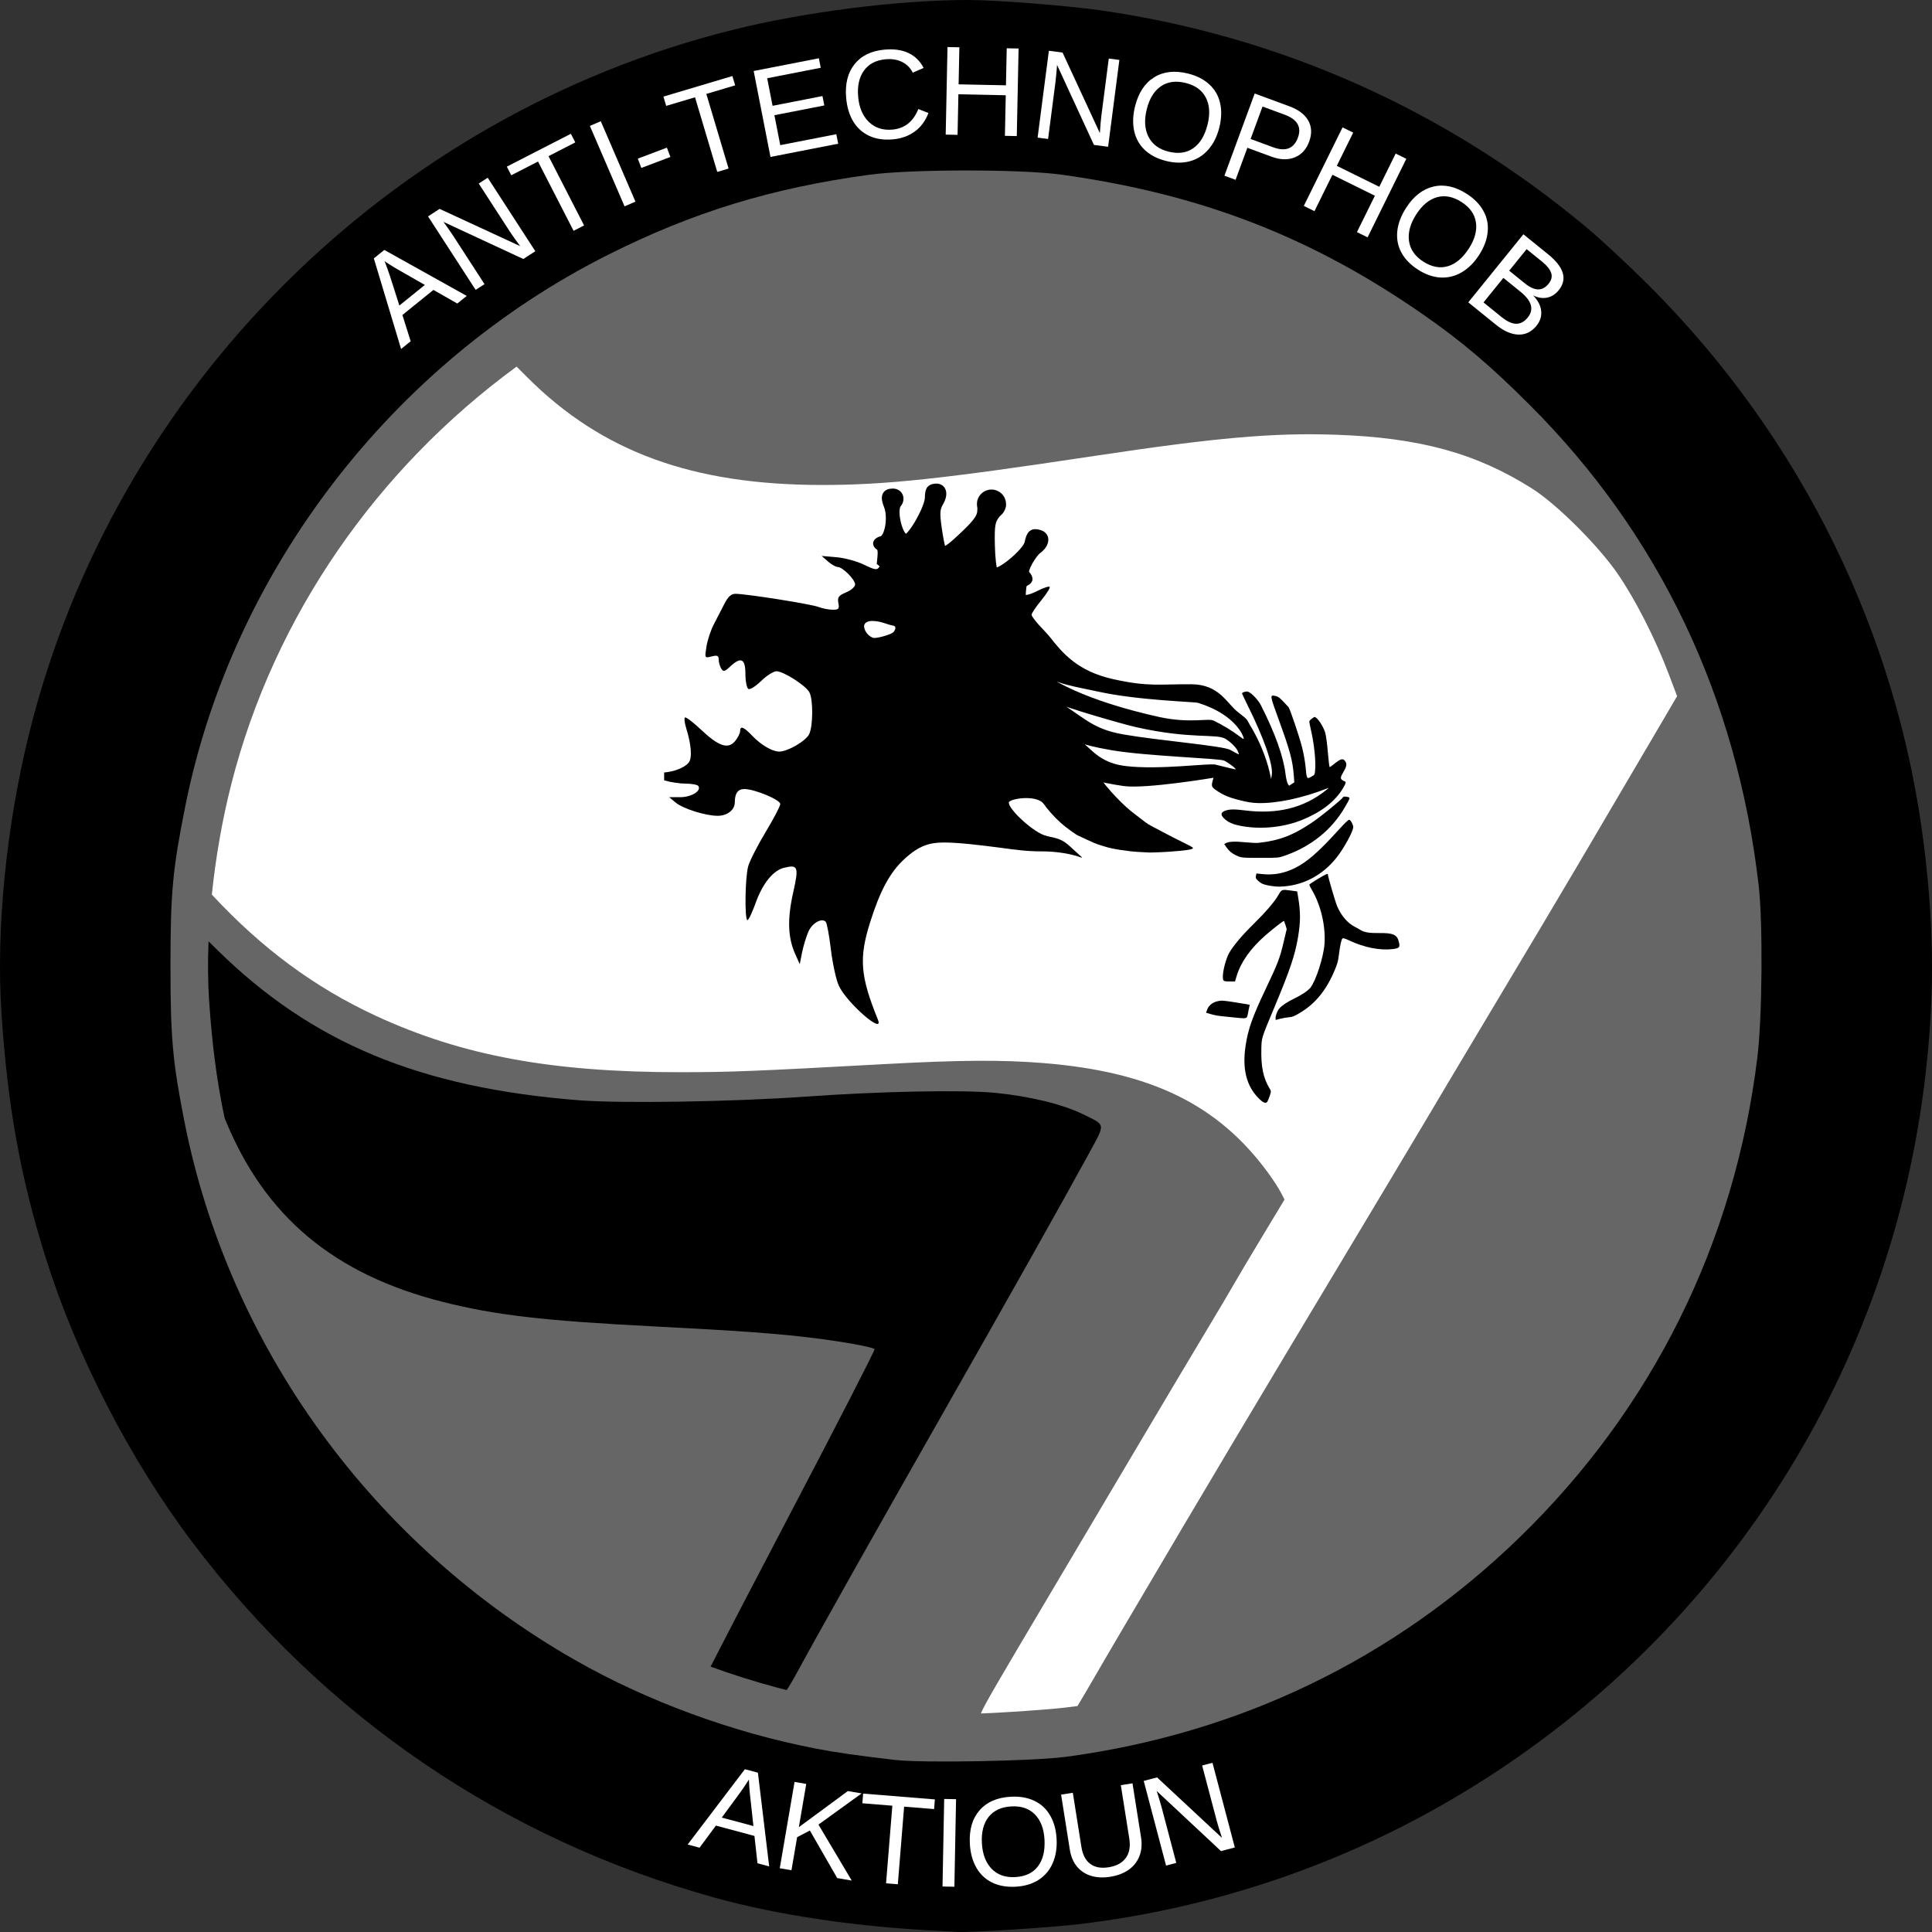 <?xml version="1.0" encoding="UTF-8" standalone="no"?>
<svg
   id="svg2"
   viewBox="0 0 850 850"
   version="1.1"
   width="850"
   height="850"
   xmlns="http://www.w3.org/2000/svg"
   xmlns:svg="http://www.w3.org/2000/svg"
   xmlns:rdf="http://www.w3.org/1999/02/22-rdf-syntax-ns#"
   xmlns:cc="http://creativecommons.org/ns#"
   xmlns:dc="http://purl.org/dc/elements/1.1/">
  <rect x="0" y="0" width="850" height="850" fill="#333333" stroke="none"/>
  <defs
     id="defs12" />
  <g
     id="layer1"
     transform="translate(53.738,-61.573)"
     style="display:inline">
    <path
       d="m 358.893,911.049 c -35.498,-1.717 -70.277,-6.866 -97.823,-14.483 C 168.208,870.89 88.711,816.796 30.669,739.79 3.336,703.525 -20.307,657.552 -33.783,614.472 -44.81,579.222 -50.43,547.951 -53.11,506.94 -55.509,470.233 -50.955,424.639 -40.822,383.888 -3.248,232.796 117.18,112.461 268.59,74.725 300.492,66.773 341.498,61.573 372.292,61.573 c 12.11,0 43.838,2.485 58.334,4.568 78.994,11.354 151.902,43.947 213.706,95.533 6.346,5.297 18.762,16.86 27.591,25.694 66.914,66.958 109.301,153.318 120.799,246.143 4.707,37.986 4.72,69.199 0.043,106.029 -16.463,129.648 -91.491,244.148 -204.114,311.519 -51.169,30.608 -107.956,49.947 -167.553,57.059 -12.605,1.504 -48.556,3.791 -53.677,3.414 -1.38,-0.101 -5.217,-0.315 -8.528,-0.476 z"
       style="fill:#000000;stroke-width:1"
       id="path2842" />
    <path
       d="m 415.037,834.527 c 76.481,-10.212 144.497,-43.029 199.434,-96.23 58.784,-56.925 95.08,-130.139 104.985,-211.732 2.15,-17.717 2.444,-59.123 0.537,-75.586 -9.595,-82.785 -43.675,-154.246 -100.789,-211.322 -17.19,-17.19 -29.896,-27.962 -46.906,-39.776 -49.217,-34.177 -97.755,-52.938 -159,-61.457 -17.861,-2.485 -66.284,-2.463 -84.633,0.038 -42.933,5.852 -77.41,16.41 -114.74,35.137 -95.182,47.744 -165.42,139.259 -186.103,242.467 -5.611,28.009 -6.561,38.203 -6.561,70.447 0,31.496 0.94,42.072 6.05,68.078 19.506,99.265 82.752,186.503 172.151,237.452 31.435,17.916 68.867,31.691 105.366,38.771 9.301,1.805 18.288,3.095 35.358,5.075 12.06,1.399 60.781,0.508 74.846,-1.369 z"
       style="fill:#666666;stroke-width:1"
       id="path2840" />
    <g
       id="text847"
       style="font-size:40px;line-height:125%;letter-spacing:0px;word-spacing:0px;fill:#ffffff;stroke-width:1px" />
    <g
       transform="translate(-52.338,62.648)"
       id="flowRoot873"
       style="font-size:40px;line-height:125%;letter-spacing:0px;word-spacing:0px;stroke-width:1px" />
  </g>
  <g
     id="layer3"
     style="display:inline"
     transform="translate(1.4,1.075)">
    <g
       id="layer1-5"
       transform="matrix(0.988,0,0,0.964,60.65,-45.566)">
      <path
         id="path2838"
         transform="translate(-52.338,62.648)"
         d="m 219.57,150.818 c -62.005,46.53 -107.912,113.597 -127.031,190.539 -4.038,16.25 -6.968,33.559 -8.666,50.428 l 0.045,0.051 c 22.245,24.572 45.701,42.33 73.088,55.33 38.145,18.104 78.206,25.702 135.393,25.678 22.39,-0.009 32.452,-0.417 90.678,-3.674 33.838,-1.893 52.698,-2.021 71.178,-0.486 47.917,3.98 77.841,19.004 100.084,50.246 2.074,2.913 4.542,6.812 5.484,8.664 l 1.713,3.365 -9.859,16.76 c -5.423,9.218 -11.312,19.382 -13.086,22.586 -1.774,3.204 -7.29,12.736 -12.258,21.184 -4.968,8.447 -19.636,33.711 -32.596,56.141 -12.96,22.43 -29.634,51.269 -37.053,64.086 -22.31,38.544 -28.937,50.045 -30.365,53.799 0.356,-0.012 0.565,-0.012 0.959,-0.029 3.443,-0.149 7.827,-0.392 12.4,-0.684 9.147,-0.582 19.226,-1.381 23.951,-1.945 1.912,-0.228 3.82,-0.479 5.725,-0.738 2.23,-3.784 5.807,-10.044 12.152,-21.279 2.468,-4.369 10.816,-18.907 18.553,-32.307 7.737,-13.399 15.285,-26.509 16.773,-29.131 3.574,-6.297 37.619,-64.862 47.104,-81.031 25.466,-43.414 63.656,-108.856 70.16,-120.225 1.833,-3.204 10.022,-17.266 18.199,-31.248 14.176,-24.24 36.776,-63.141 40.613,-69.91 0.991,-1.748 8.374,-14.618 16.408,-28.6 8.033,-13.982 17.404,-30.315 20.822,-36.295 l 6.215,-10.871 -3.809,-10.314 c -5.818,-15.75 -14.648,-33.535 -22.471,-45.268 -8.674,-13.008 -27.259,-32.008 -38.328,-39.184 -24.916,-16.152 -50.081,-23.217 -87.418,-24.545 -27.736,-0.986 -53.366,1.324 -107.514,9.693 -68.062,10.521 -93.021,13.245 -121.285,13.24 -57.59,-0.012 -97.953,-15.111 -131.092,-49.041 z"
         style="fill:#ffffff;fill-opacity:1;stroke-width:1.059" />
      <path
         id="path2834"
         transform="translate(-52.338,62.648)"
         d="m 82.393,413.096 c -0.359,9.483 -0.291,18.607 0.26,27.049 1.31,20.062 3.46,37.045 6.898,53.6 17.7,45.093 48.885,71.423 97.209,83.941 23.232,6.018 44.88,8.598 93.572,11.152 38.69,2.03 55.971,3.323 72,5.387 13.211,1.701 25.698,4.044 26.656,5.002 0.307,0.306 -16.641,34.161 -37.662,75.23 -15.946,31.156 -29.652,58.179 -35.359,69.684 9.524,3.539 19.249,6.699 29.174,9.445 1.529,0.423 3.096,0.836 4.686,1.24 0.929,-1.321 2.689,-4.341 4.568,-7.891 9.186,-17.35 35.833,-65.902 64.094,-116.781 30.247,-54.457 55.029,-99.629 66.033,-120.363 7.358,-13.864 7.565,-12.605 -2.916,-17.857 -8.971,-4.495 -23.855,-8.181 -39.102,-9.686 -14.465,-1.427 -51.215,-0.674 -83.854,1.719 -32.437,2.378 -82.184,3.211 -101.158,1.693 -70.983,-5.679 -119.089,-26.166 -161.271,-68.678 -1.466,-1.477 -2.637,-2.674 -3.828,-3.887 z"
         style="fill:#000000;fill-opacity:1;stroke-width:1.059" />
      <g
         id="g3925">
        <g
           id="g202"
           transform="matrix(1.067,0,0,1.067,-339.273,392.432)">
          <g
             style="display:inline"
             transform="translate(-59.25,17.812)"
             id="layer5" />
          <g
             style="display:inline"
             transform="translate(-59.25,17.812)"
             id="layer4">
            <g
               style="display:inline"
               id="layer2">
              <g
                 transform="matrix(1.492,0,0,1.459,572.989,-142.013)"
                 id="g4007">
                <g
                   id="layer5-1"
                   transform="translate(-59.25,17.812)"
                   style="display:inline" />
                <g
                   id="layer4-5"
                   transform="matrix(0.979,0,0,1.026,-53.327,13.454)"
                   style="display:inline">
                  <g
                     id="layer2-6"
                     style="display:inline">
                    <g
                       style="display:inline;fill:#000000"
                       id="g12-5"
                       transform="matrix(0.037,0,0,-0.037,42.669,181.07)">
                      <path
                         d="m 4469.62,2282.14 c -0.58,0.55 -28.54,2.09 -62.13,3.43 -82.13,3.25 -218.86,24.59 -266.11,41.52 -7.2,2.57 -27.81,8.89 -45.81,14.03 -17.99,5.13 -60.5,22.84 -94.45,39.35 -33.96,16.51 -62.82,30.01 -64.15,30.01 -9.35,0 -98.9,64.7 -137.2,99.13 -109.14,98.11 -192.69,217.94 -268.5,385.1 -9.25,20.4 -20.45,44.94 -24.89,54.53 -7.78,16.84 -20.43,52.87 -55.92,159.23 -14.76,44.22 -34.97,112.07 -55.89,187.59 -7.73,27.9 -21.53,72.7 -55.09,178.86 -13.28,41.99 -25.5,83.21 -27.17,91.61 -1.67,8.4 -5.8,20.69 -9.19,27.33 -3.39,6.62 -7.92,20.37 -10.08,30.53 -5.43,25.62 -71.9,183.71 -87.54,208.25 -2.3,3.6 -9.86,16.36 -16.79,28.36 -25.49,44.07 -94.36,119.71 -131.53,144.47 -23.99,15.98 -84.9,45.29 -94.11,45.29 -3.67,0 -10.5,2.05 -15.18,4.55 -4.68,2.51 -31.33,8.28 -59.21,12.83 -27.89,4.55 -52.48,10.04 -54.63,12.19 -4.06,4.06 2.52,8.95 64.03,47.65 52.19,32.83 89.55,54.75 109.06,63.98 9.6,4.54 24.32,11.62 32.72,15.73 8.4,4.11 28.77,11.81 45.26,17.11 27.96,9 38.04,11.53 86.7,21.83 26.75,5.66 92.13,2.38 127.61,-6.4 36.36,-9 61.03,-21.07 94.83,-46.39 13.77,-10.31 35.92,-26.51 49.23,-35.99 13.31,-9.47 30.96,-27.41 39.21,-39.84 8.26,-12.44 17.8,-23.68 21.21,-24.99 5.62,-2.16 89.98,-117.19 89.98,-122.69 0,-1.28 5.61,-11.68 12.47,-23.11 58.48,-97.52 99.51,-192.43 169.28,-391.6 17.52,-49.99 39.88,-109.98 61,-163.69 8.05,-20.44 14.64,-39.69 14.64,-42.77 0,-3.08 3.78,-13.9 8.4,-24.05 4.62,-10.15 9.8,-24.03 11.52,-30.85 1.71,-6.82 9.7,-25.05 17.76,-40.52 8.07,-15.46 14.67,-31.63 14.67,-35.94 0,-8.16 105.44,-219.96 115.22,-231.44 3.08,-3.62 6.89,-10.22 8.47,-14.66 1.59,-4.44 10.44,-19.16 19.68,-32.72 9.23,-13.55 29.18,-43.2 44.32,-65.89 65.3,-97.81 197.91,-237.09 284.79,-299.11 10.15,-7.24 32.16,-24.16 48.91,-37.59 16.75,-13.42 39.17,-29.84 49.81,-36.47 17.17,-10.69 203.97,-108.96 231.15,-121.6 5.82,-2.71 23.48,-11.49 39.26,-19.52 15.78,-8.03 38.99,-19.68 51.6,-25.9 12.59,-6.22 22.89,-13.8 22.89,-16.85 0,-10.96 -53.64,-19.18 -185.4,-28.43 -58.64,-4.12 -162.52,-7.57 -164.71,-5.48"
                         style="fill:#000000;fill-opacity:1;fill-rule:nonzero;stroke:none"
                         id="path20-0" />
                      <path
                         d="m 3692.67,3499.59 c 288.51,-163.73 325.72,-259.72 590.12,-306.11 264.4,-46.38 768.25,-87.59 824.7,-119.46 34.96,-19.74 64.83,-35.07 66.39,-34.06 1.55,1.02 -2.09,12.15 -8.09,24.75 -14.1,29.63 -51.4,67.13 -93.08,93.59 -69.62,44.21 -264.58,-5.22 -694.7,91.87 -96.97,21.89 -584.1,161.11 -608.69,189 -21.12,23.97 -118.25,45.35 -251.62,113.08 -133.37,67.73 -131.64,331.66 115.27,137.64 244.55,-192.16 696.24,-311.68 928.22,-362.21 231.98,-50.53 376.49,-7.51 417.52,-27.25 65.54,-31.53 144.2,-78.84 191.89,-115.4 20.13,-15.44 37.76,-27.3 39.19,-26.37 6.24,4.07 -8.9,39.41 -29.41,68.66 -64.34,91.75 -173.8,163.49 -319.94,209.7 -29.27,9.25 -461.89,18.46 -773.82,87.34 -155.96,34.43 -346.22,61.34 -411.69,133.09 -82.45,90.34 -175.87,131.74 -231.97,142.58 -70.08,13.53 161.44,281.45 266.65,150.77 105.21,-130.68 217.88,-269.03 495.03,-330.64 277.16,-61.6 361.64,-37.04 604.63,-39.24 214.7,-1.94 270.5,-147.22 357.27,-214.58 86.77,-67.35 62.63,-50.57 97.6,-107.85 65.79,-107.77 122.54,-245.24 147.81,-358.06 l 11.51,-51.41 5.08,34.05 c 11.31,75.96 -60.72,282.07 -187.68,537.06 -23.65,47.5 -42.6,88.3 -42.11,90.66 1.67,7.94 28.94,16.34 43.26,13.33 25.22,-5.3 81.02,-62.87 102.8,-106.05 111.13,-220.34 173.03,-393.77 189.84,-531.91 3.76,-30.91 11.4,-63.58 16.97,-72.62 l 10.14,-16.41 20.21,13.18 20.21,13.19 -3.89,52.43 c -8.69,117.09 -29.13,192.66 -117.97,436.17 -67.78,185.8 -68.04,187.75 -23.34,178.36 19.35,-4.07 30.07,-11.61 58.4,-41.05 19.08,-19.83 37.97,-40.02 41.98,-44.85 11.76,-14.17 82.91,-224.9 104.92,-310.73 11.12,-43.37 23.06,-109.6 26.53,-147.16 9.2,-99.58 9.28,-99.71 46.49,-78.72 23.81,13.42 24.35,14.3 27.44,44.96 7.21,71.51 -6.59,205.48 -32.74,317.79 -7.29,31.32 -12.55,60.28 -11.7,64.34 0.85,4.06 10.44,13.92 21.3,21.92 19.01,13.99 20.27,14.1 33.79,3.07 22.88,-18.66 56.78,-76.03 68.12,-115.28 5.81,-20.12 14.74,-87.39 19.84,-149.49 5.1,-62.11 11.26,-113.33 13.69,-113.84 2.42,-0.51 14.78,7.65 27.48,18.15 58.55,48.41 77.05,52.98 95.03,23.45 11.64,-19.11 7.51,-40.02 -15.5,-78.52 -23.76,-39.77 -25.69,-51.77 -10.14,-63.23 7,-5.15 16.32,-10.12 20.73,-11.05 10.85,-2.28 7.08,-16.46 -13.57,-51.02 -61.09,-102.24 -163.29,-182.27 -310.89,-243.49 -140.22,-58.14 -310.27,-77.16 -462.41,-51.71 -75.46,12.63 -117.16,30.46 -148.97,63.72 -24.44,25.55 -21.86,42.92 8.2,55.12 32.83,13.34 72.75,14.4 153.45,4.09 250.62,-32.04 455.96,18.31 625.73,153.42 26.65,21.2 27.39,22.37 9.95,15.53 -191.31,-74.96 -391.42,-116.99 -535.38,-112.43 -43.18,1.36 -74.43,6.32 -136.67,21.67 -85.49,21.08 -134.72,42.24 -188.69,81.06 -29.85,21.48 -32.46,29.9 -21.6,69.61 l 6.32,23.07 c 0,0 -518.86,-87.34 -692.75,-64.16 -173.88,23.18 -494.74,105.55 -494.74,105.55 -252.19,33.61 -53.01,301.43 86.55,273.77 139.56,-27.66 163.73,-192.97 421.38,-224.56 257.66,-31.58 645.7,23.21 694.62,10.85 84.03,-21.22 154.08,-37.74 155.66,-36.71 6.65,4.34 -51.37,48.92 -87.78,67.44 -35.85,18.24 -597.48,34.01 -871.16,80.79 -273.68,46.78 -279.97,81.72 -472.87,125.38 -192.91,43.66 -301.55,459.68 -24.35,302.38"
                         style="fill:#000000;fill-opacity:1;fill-rule:nonzero;stroke:none"
                         id="path22-0" />
                      <path
                         d="m 5324.41,385.992 c -92.59,95.461 -124.57,225.051 -98.73,400.207 19.24,130.531 52.54,224.941 156.29,443.111 92.67,194.85 107.92,234.53 136.64,355.47 l 24.97,105.14 -9.4,31.37 c -5.18,17.26 -10.91,31.52 -12.75,31.7 -5.68,0.56 -90.02,-65.32 -142.51,-111.34 -114.47,-100.35 -189.94,-207.19 -222.16,-314.58 l -12.47,-41.55 -30.12,0.08 c -60.67,0.15 -61.97,0.84 -63.65,33.57 -2.24,43.74 24.69,146.16 49.56,188.45 33.72,57.36 98.47,134.02 186.14,220.4 97.32,95.89 164,173.75 193.51,225.98 24.15,42.73 26.11,43.43 96.02,33.84 l 48.53,-6.66 7.94,-47.13 c 18.91,-112.23 18.57,-188.29 -1.39,-307.44 -22.81,-136.12 -62.37,-253.59 -180.38,-535.63 -102.3,-244.441 -100.47,-238.746 -102.64,-321.003 -3.74,-142.059 14.01,-228.536 63.94,-311.622 12.04,-20.023 12.08,-22.203 1.13,-55 -6.27,-18.781 -14.69,-39.292 -18.71,-45.582 -11.51,-17.988 -33.61,-9.046 -69.76,28.219"
                         style="fill:#000000;fill-opacity:1;fill-rule:nonzero;stroke:none"
                         id="path24-3" />
                      <path
                         d="m 4944.61,1037.3 -23.69,7.22 7.62,21.51 c 11.69,32.99 39.44,56.62 77.9,66.35 29.83,7.55 42.85,7.01 121.72,-5.06 48.57,-7.44 97.65,-15.39 109.06,-17.67 l 20.74,-4.14 -11,-52.34 c -13,-61.861 4.64,-56.615 -141.82,-42.17 -102.98,10.16 -112.88,11.78 -160.53,26.3"
                         style="fill:#000000;fill-opacity:1;fill-rule:nonzero;stroke:none"
                         id="path26-4" />
                      <path
                         d="m 5457.81,1003.22 c -0.74,19.15 12.71,54.08 28.09,72.92 18.41,22.56 63.35,52.62 116.62,78.01 54.91,26.17 104.82,59.66 124.09,83.29 41.51,50.86 101.19,235.41 108.73,336.26 10.29,137.38 -27.59,300.69 -97.02,418.32 -11.69,19.79 -20.73,38.44 -20.1,41.43 0.63,3 32.79,24.41 71.48,47.57 49.59,29.71 70.6,39.53 71.22,33.3 2.48,-24.52 58.47,-215.75 73.02,-249.35 31.47,-72.71 81.41,-130.32 136.61,-157.59 12.88,-6.36 32.03,-17.13 42.55,-23.94 27.7,-17.92 69.43,-24.91 142.19,-23.83 108.84,1.6 140.52,-12.02 154,-66.22 11.17,-44.95 5.7,-51.32 -49.67,-57.79 -97.09,-11.36 -216.87,12.45 -330.73,65.74 -35.08,16.42 -48.3,20.5 -54.14,16.7 -8.76,-5.71 -19.15,-53.21 -29.01,-132.58 -5.53,-44.52 -10.79,-63.31 -31.76,-113.37 -63.75,-152.19 -147.57,-255.75 -264.22,-326.45 -46.01,-27.89 -61.98,-34.44 -88.77,-36.41 -17.97,-1.32 -48.41,-6.55 -67.64,-11.617 l -34.97,-9.222 -0.57,14.829"
                         style="fill:#000000;fill-opacity:1;fill-rule:nonzero;stroke:none"
                         id="path28-6" />
                      <path
                         d="m 5349.95,2043.03 c -7.78,4.24 -21.74,14.95 -31.02,23.79 -13.85,13.18 -16.18,19.37 -13,34.5 l 3.87,18.43 38.03,-4.19 c 95,-10.46 176.62,4.48 263.11,48.15 92.26,46.58 179.81,123.28 331.11,290.05 48.69,53.68 78.26,82.1 84.24,80.97 11.21,-2.11 30.45,-36.47 31.19,-55.7 1.2,-30.98 -71.01,-163.8 -128.56,-236.45 -111.16,-140.33 -264.86,-219.42 -435.81,-224.25 -47.56,-1.34 -117.59,10.74 -143.16,24.7"
                         style="fill:#000000;fill-opacity:1;fill-rule:nonzero;stroke:none"
                         id="path30-6" />
                      <path
                         d="m 5151.93,2259.95 c -34.09,16.45 -53.27,32.66 -74.12,62.65 l -16.99,24.44 15.13,7.75 c 23.41,11.99 68.89,13.75 149.02,5.78 40.37,-4.02 85.34,-6.03 99.94,-4.46 160.4,17.19 266.64,57.51 414.35,157.26 72.28,48.82 226.42,174.74 240.42,196.43 2.84,4.4 13.36,5.06 28.83,1.8 28.48,-5.99 29.13,-2.69 -15.64,-80.1 -101.07,-174.8 -260.83,-303.46 -465.46,-374.83 -46.01,-16.05 -54.24,-16.79 -184.45,-16.56 -146.51,0.25 -151.48,0.77 -191.03,19.84"
                         style="fill:#000000;fill-opacity:1;fill-rule:nonzero;stroke:none"
                         id="path32-0" />
                      <path
                         d="m 2836.36,5103.31 c -3.36,-0.21 -7.1,-0.67 -11.02,-1.22 -38.37,-5.45 -47.17,-19.49 -48.93,-83.18 -2.14,-77.9 -131.05,-305.2 -173.09,-305.2 -51.79,0 -102.48,209.79 -62.38,258.1 33.65,40.55 11.69,92.97 -39.15,92.97 -57.7,0 -71.79,-34.62 -42.81,-104.59 35.8,-86.42 8.93,-248.69 -43.43,-262.39 -43.18,-11.29 -51.65,-36.06 -18.96,-56.26 25.92,-16.02 26.25,-114.21 0.62,-154.75 -16.54,-26.15 -33.35,-23.41 -118.05,17.74 -54.24,26.35 -149.44,52.11 -212.23,57.49 l -114.38,9.79 48.94,-42.81 c 26.81,-23.51 59.88,-42.21 74,-42.21 38.2,0 135.17,-97.16 135.17,-135.16 0,-18.17 -31.45,-45.18 -69.72,-61.17 -58.51,-24.44 -67.76,-38.44 -59.33,-82.57 8.62,-45.12 1.88,-51.37 -43.43,-51.37 -28.98,0 -78.11,9.17 -110.09,21.4 -58.94,22.55 -557.13,101.36 -641.59,101.53 -32.38,0.07 -57.12,-22.53 -85.02,-77.06 -21.78,-42.6 -59.07,-114.81 -82.57,-160.25 -23.49,-45.44 -48.61,-122.37 -56.26,-171.25 -13.78,-88.04 -14.19,-88.77 39.75,-75.23 44.15,11.08 54.79,6.66 55.05,-24.46 0.17,-21.12 8.98,-52.99 19.57,-69.73 16.32,-25.81 27.04,-23.04 68.5,15.9 83.22,78.18 118.05,61.93 118.05,-55.66 0,-56.12 10.24,-109.16 22.63,-116.82 12.38,-7.65 56.41,20.1 98.46,61.16 42.06,41.07 95.8,75.24 118.66,75.24 54.49,0 226.19,-109.92 254.44,-162.7 29.33,-54.81 28.75,-255.92 -1.22,-321.71 -24.06,-52.8 -165.66,-135.78 -231.81,-135.78 -53.85,0 -140.6,50.84 -208.57,122.33 -65.91,69.32 -93.57,79.63 -93.57,34.86 0,-15.78 -17.12,-49.54 -37.92,-75.23 -53.72,-66.33 -127.19,-42.14 -264.23,87.46 -61.366,58.04 -117.467,100.27 -124.155,93.58 -6.683,-6.69 -1.914,-43.67 9.785,-81.35 40.258,-129.66 47.555,-231.61 19.575,-266.66 -33.641,-42.16 -119.028,-71.09 -189.606,-76.46 v -60.55 c 1.496,-0.44 2.125,-0.76 3.672,-1.22 44.809,-13.43 118.844,-24.47 165.137,-24.47 46.293,0 89.57,-8.51 96.022,-18.96 23.19,-37.51 -53.995,-84.94 -140.057,-85.63 h -85.629 l 48.929,-40.97 c 57.567,-47.96 231.037,-102.76 325.387,-102.76 74.54,0 132.11,45.77 132.11,103.98 0,69.23 24.07,102.75 73.39,102.75 79.34,0 277.68,-82.52 277.68,-115.59 0,-16.53 -51.4,-114.29 -113.76,-217.74 -62.37,-103.45 -122.54,-222.52 -133.95,-263.61 -24.17,-87.04 -28.57,-415.29 -5.51,-415.29 8.63,0 37.2,60.27 63.61,133.94 53.37,148.8 134.16,248.9 217.13,269.73 110.36,27.7 117.09,9.28 72.17,-190.83 -45.72,-203.68 -41.31,-345.97 14.68,-472.17 l 36.09,-80.74 18.34,92.36 c 10.46,51.12 32.79,122.46 48.32,158.41 28.56,66.04 103.02,108.76 133.95,76.45 9.24,-9.65 26.89,-105.38 39.75,-212.84 12.86,-107.47 40.02,-233 60.56,-278.9 58.96,-131.82 353.07,-388.468 302.75,-264.222 -136.62,337.312 -147.77,474.352 -59.94,752.902 76.45,242.48 152.14,384.16 264.22,487.47 112.08,103.31 192.8,127.83 305.81,127.83 113.02,0 285.3,-20.55 456.42,-43.3 83.09,-11.03 177.08,-25.2 295.88,-25.2 119.31,0 227.91,-18.23 311.32,-48.94 -0.02,1.64 1.21,3.8 0,4.9 l -95.25,86.55 c -88.37,80.3 -143.54,54.32 -222.19,94.49 -107.03,54.66 -263.64,211.93 -243.42,244.65 14.88,24.07 185.63,54.6 256.88,-3.06 69.5,-56.25 91.05,-114.53 151.11,-155.89 60.05,-41.36 143.76,-11.01 149.19,-5.58 23.85,23.85 -161.59,266.67 -300.3,393.28 -125.65,114.67 -145.59,140.55 -114.99,152.29 24.24,9.3 100.6,-17.93 220.8,-80.12 100.89,-52.21 182.87,-90.84 182.87,-85.02 0,17.55 -116.86,177.99 -189.6,259.94 -37.46,42.21 -133.28,113.67 -212.23,157.8 -171.61,95.92 -190.37,127.21 -77.07,127.21 99.76,0 218.27,-40.73 333.95,-113.76 47.81,-30.18 92.75,-49.14 99.08,-42.81 14.92,14.91 -120.17,217.79 -214.06,321.72 -40.15,44.43 -114.15,104.41 -164.53,133.94 -50.38,29.53 -91.75,63.47 -91.75,75.84 0,48.77 173.52,-1.69 325.39,-95.41 111.78,-68.98 150.77,-85.66 140.67,-58.72 -33.77,90.07 -152.86,269.49 -233.64,351.69 -48.28,49.12 -88.07,99.93 -88.07,111.92 0,11.99 34.47,62.67 75.84,113.15 41.36,50.48 69.79,96.57 63.6,102.76 -6.17,6.18 -49.96,-8.6 -97.85,-33.03 -49.75,-25.38 -95.49,-36.62 -105.81,-26.3 -10.33,10.32 -22.18,84.53 0.43,166.1 14.07,50.71 -3.6,68.11 11.4,97.25 15,29.14 83.64,64.77 102.54,78.54 63.41,46.2 70.18,110.86 12.84,129.06 -55.38,17.58 -75.39,1 -89.9,-71.56 -14.04,-70.18 -229.24,-248 -261.17,-215.91 -10.22,10.28 -20.48,99.05 -22.63,197.56 -3.38,155.12 2.19,186.94 40.37,235.47 24.25,30.83 44.03,63.77 44.03,72.79 0,21.92 -60.9,80.73 -83.17,80.73 -37.41,0 -82.57,-67.13 -82.57,-122.93 0,-43.74 -28.56,-86.77 -114.38,-169.42 -130.08,-125.3 -167.17,-149.34 -183.48,-122.94 -6.3,10.19 -20.27,81.21 -31.2,158.41 -16.53,116.74 -14.02,149.8 13.46,196.33 36.52,61.82 25.5,113.34 -19.57,119.27 -3.22,0.42 -6.44,0.82 -9.78,0.61"
                         style="fill:#000000;fill-opacity:1;fill-rule:nonzero;stroke:none"
                         id="path34-2" />
                      <path
                         d="m 2836.41,5103.57 c -3.36,-0.21 -7.1,-0.67 -11.02,-1.23 -38.36,-5.45 -47.16,-19.48 -48.93,-83.18 -2.14,-77.89 -131.05,-305.2 -173.08,-305.2 -51.79,0 -102.48,209.8 -62.39,258.11 33.65,40.55 11.7,92.97 -39.14,92.97 -57.71,0 -71.8,-34.62 -42.81,-104.59 35.79,-86.43 8.92,-248.7 -43.43,-262.39 -43.18,-11.29 -51.66,-36.06 -18.96,-56.27 22.39,-13.84 15.36,-63.23 9.78,-120.05 0,0 74.03,-63.43 119.82,-68.68 87.61,-10.04 275.22,45.24 319.02,30.93 43.81,-14.31 -46.71,-117.53 -0.76,-121.1 87.14,-6.76 215.2,3.28 287.57,46.66 36.76,22.03 -21.1,-107.95 4.48,-142.07 27.64,-36.88 159.49,38.75 203.69,25.68 65.31,-19.3 161.75,-131.58 161.75,-131.58 0,0 -8.46,189.61 16.3,200.52 35.53,15.65 51.65,29.05 12.3,72.96 -22.6,25.22 55.15,153.5 92.96,181.04 63.42,46.19 70.18,110.86 12.85,129.06 -55.39,17.57 -75.4,1 -89.91,-71.57 -14.04,-70.17 -229.23,-247.99 -261.16,-215.9 -10.23,10.28 -20.49,99.04 -22.64,197.56 -3.38,155.12 2.19,186.93 40.37,235.47 24.25,30.82 44.04,63.77 44.04,72.78 0,21.93 -60.9,80.74 -83.18,80.74 -37.41,0 -82.57,-67.14 -82.57,-122.94 0,-43.74 -28.55,-86.76 -114.37,-169.42 -130.09,-125.29 -167.17,-149.33 -183.49,-122.93 -6.3,10.19 -20.26,81.21 -31.2,158.41 -16.52,116.74 -14.02,149.8 13.46,196.33 36.52,61.81 25.5,113.34 -19.57,119.26 -3.22,0.43 -6.43,0.83 -9.78,0.62"
                         style="fill:#000000;fill-opacity:1;fill-rule:nonzero;stroke:none"
                         id="path36-5" />
                      <path
                         d="m 2836.41,5103.57 c -3.36,-0.21 -7.1,-0.67 -11.02,-1.23 -38.36,-5.45 -47.16,-19.48 -48.93,-83.18 -2.14,-77.89 -131.05,-305.2 -173.08,-305.2 -51.79,0 -102.48,209.8 -62.39,258.11 33.65,40.55 11.7,92.97 -39.14,92.97 -57.71,0 -71.8,-34.62 -42.81,-104.59 35.79,-86.43 8.92,-248.7 -43.43,-262.39 -43.18,-11.29 -51.66,-36.06 -18.96,-56.27 22.39,-13.84 15.36,-63.23 9.78,-120.05 0,0 74.03,-63.43 119.82,-68.68 87.61,-10.04 275.22,45.24 319.02,30.93 43.81,-14.31 -46.71,-117.53 -0.76,-121.1 87.14,-6.76 215.2,3.28 287.57,46.66 36.76,22.03 -21.1,-107.95 4.48,-142.07 27.64,-36.88 159.49,38.75 203.69,25.68 65.31,-19.3 161.75,-131.58 161.75,-131.58 0,0 -8.46,189.61 16.3,200.52 35.53,15.65 51.65,29.05 12.3,72.96 -22.6,25.22 55.15,153.5 92.96,181.04 63.42,46.19 70.18,110.86 12.85,129.06 -55.39,17.57 -75.4,1 -89.91,-71.57 -14.04,-70.17 -229.23,-247.99 -261.16,-215.9 -10.23,10.28 -20.49,99.04 -22.64,197.56 -3.38,155.12 2.19,186.93 40.37,235.47 24.25,30.82 44.04,63.77 44.04,72.78 0,21.93 -60.9,80.74 -83.18,80.74 -37.41,0 -82.57,-67.14 -82.57,-122.94 0,-43.74 -28.55,-86.76 -114.37,-169.42 -130.09,-125.29 -167.17,-149.33 -183.49,-122.93 -6.3,10.19 -20.26,81.21 -31.2,158.41 -16.52,116.74 -14.02,149.8 13.46,196.33 36.52,61.81 25.5,113.34 -19.57,119.26 -3.22,0.43 -6.43,0.83 -9.78,0.62 z"
                         style="fill:#000000;stroke:#000000;stroke-width:54.488;stroke-linecap:butt;stroke-linejoin:miter;stroke-miterlimit:10;stroke-dasharray:none;stroke-opacity:1"
                         id="path38-8" />
                      <path
                         d="m 2316.84,3976.39 c -13.3,14.06 -24.18,37.22 -24.18,51.49 0,37.64 74.37,36.42 148.98,10.13 78.1,-27.52 73.15,-7.07 61.7,-38.59 -7.59,-20.91 -115.8,-48.57 -144.77,-48.57 -9.66,0 -28.44,11.49 -41.73,25.54"
                         style="opacity:1;fill:#000000;fill-opacity:1;fill-rule:nonzero;stroke:#000000;stroke-opacity:1"
                         id="path40-9" />
                      <path
                         id="path42-5"
                         transform="matrix(27.05,0,0,-27.255,-1154.196,5514.575)"
                         d="m 129.146,53.48 c -1.032,0.041 -1.721,0.376 -1.721,1.066 0,0.524 0.403,1.373 0.895,1.889 0.491,0.515 1.186,0.938 1.543,0.938 0.388,0 1.16,-0.134 2,-0.34 1.48,-0.363 3.173,-0.952 3.352,-1.441 0.423,-1.156 0.606,-0.406 -2.281,-1.416 -1.379,-0.482 -2.755,-0.736 -3.787,-0.695 z"
                         style="fill:#ffffff;fill-opacity:1;stroke:#ffffff;stroke-width:0.937;stroke-linecap:butt;stroke-linejoin:miter;stroke-miterlimit:10;stroke-dasharray:none;stroke-opacity:1" />
                      <path
                         d="m 3375.67,4972.14 c 0,-61.76 -50.12,-111.89 -111.88,-111.89 -61.75,0 -111.88,50.13 -111.88,111.89 0,61.76 50.13,111.88 111.88,111.88 61.76,0 111.88,-50.12 111.88,-111.88"
                         style="fill:#000000;fill-opacity:1;fill-rule:nonzero;stroke:#000000;stroke-opacity:1"
                         id="path44-0" />
                    </g>
                  </g>
                </g>
              </g>
            </g>
          </g>
        </g>
      </g>
    </g>
  </g>
  <g
     id="layer6"
     transform="translate(1.4,1.075)">
    <g
       id="layer7"
       transform="translate(-1.4,-1.075)"
       style="display:inline">
      <g
         aria-label="ANTI-TECHNOPHOB"
         transform="translate(1.4,5.075)"
         id="text122"
         style="font-size:56px;line-height:1.25;font-family:'Blackout 2AM';-inkscape-font-specification:'Blackout 2AM';text-align:center;letter-spacing:0px;word-spacing:0px;text-anchor:middle">
        <path
           d="m 199.797,128.467 -10.506,-5.993 -13.651,11.037 3.638,11.546 -4.21,3.404 -11.995,-39.846 4.614,-3.73 36.257,20.231 z m -31.996,-18.613 0.29,0.75 q 0.895,2.195 2.088,5.801 l 4.132,12.94 11.206,-9.06 -11.843,-6.776 q -1.782,-0.986 -3.873,-2.354 z"
           style="fill:#ffffff"
           id="path54" />
        <path
           d="m 228.84,108.873 -35.144,-16.328 1.557,2.152 2.598,3.758 13.916,21.48 -3.901,2.528 -20.949,-32.334 5.095,-3.301 35.447,16.392 q -3.189,-4.319 -4.498,-6.339 L 209.222,75.676 l 3.947,-2.557 20.949,32.334 z"
           style="fill:#ffffff"
           id="path56" />
        <path
           d="m 239.928,63.62 15.644,30.482 -4.622,2.372 -15.644,-30.482 -11.774,6.043 -1.948,-3.795 28.171,-14.458 1.948,3.795 z"
           style="fill:#ffffff"
           id="path58" />
        <path
           d="m 273.377,85.705 -15.253,-35.379 4.796,-2.068 15.253,35.379 z"
           style="fill:#ffffff"
           id="path60" />
        <path
           d="m 280.756,68.808 -1.545,-4.093 12.791,-4.828 1.545,4.093 z"
           style="fill:#ffffff"
           id="path62" />
        <path
           d="m 309.36,36.248 9.785,32.835 -4.979,1.484 -9.785,-32.835 -12.683,3.78 -1.218,-4.088 30.345,-9.043 1.218,4.088 z"
           style="fill:#ffffff"
           id="path64" />
        <path
           d="m 337.577,63.975 -7.392,-37.812 28.687,-5.608 0.818,4.186 -23.562,4.606 2.371,12.13 21.952,-4.291 0.808,4.133 -21.952,4.291 2.576,13.176 24.662,-4.821 0.818,4.186 z"
           style="fill:#ffffff"
           id="path66" />
        <path
           d="m 388.259,20.999 q -6.374,0.563 -9.551,4.988 -3.18,4.398 -2.55,11.535 0.623,7.055 4.68,11.033 4.082,3.949 10.374,3.394 8.062,-0.712 11.416,-9.051 l 4.437,1.749 q -1.932,5.167 -6.007,8.134 -4.048,2.965 -9.713,3.465 -5.802,0.512 -10.262,-1.51 -4.436,-2.051 -7.064,-6.321 -2.603,-4.299 -3.144,-10.428 -0.81,-9.179 3.687,-14.819 4.498,-5.64 13.269,-6.414 6.128,-0.541 10.453,1.493 4.325,2.034 6.674,6.575 l -4.786,2.07 q -1.63,-3.232 -4.756,-4.741 -3.098,-1.511 -7.156,-1.152 z"
           style="fill:#ffffff"
           id="path68" />
        <path
           d="m 440.721,54.685 0.368,-17.852 -20.832,-0.429 -0.368,17.852 -5.222,-0.108 0.794,-38.519 5.222,0.108 -0.336,16.293 20.832,0.429 0.336,-16.293 5.222,0.108 -0.794,38.519 z"
           style="fill:#ffffff"
           id="path70" />
        <path
           d="m 479.889,58.687 -16.227,-35.191 -0.205,2.648 -0.452,4.546 -3.291,25.381 -4.61,-0.598 4.954,-38.208 6.02,0.781 16.416,35.436 q 0.364,-5.357 0.673,-7.743 l 3.249,-25.056 4.664,0.605 -4.954,38.208 z"
           style="fill:#ffffff"
           id="path72" />
        <path
           d="m 535.069,50.952 q -1.452,5.866 -4.799,9.713 -3.32,3.854 -8.099,5.178 -4.779,1.324 -10.485,-0.089 -5.76,-1.426 -9.375,-4.8 -3.589,-3.367 -4.701,-8.319 -1.106,-4.978 0.353,-10.87 2.221,-8.971 8.38,-12.799 6.165,-3.854 14.924,-1.685 5.707,1.413 9.335,4.734 3.635,3.294 4.767,8.166 1.158,4.878 -0.3,10.771 z m -5.176,-1.281 q 1.728,-6.981 -0.79,-11.829 -2.491,-4.842 -8.862,-6.419 -6.423,-1.59 -10.899,1.471 -4.476,3.061 -6.231,10.148 -1.741,7.034 0.764,12.048 2.538,4.995 8.829,6.552 6.476,1.603 10.913,-1.524 4.469,-3.147 6.276,-10.446 z"
           style="fill:#ffffff"
           id="path74" />
        <path
           d="m 574.571,57.248 q -1.889,5.132 -6.365,6.923 -4.45,1.8 -10.198,-0.315 l -10.624,-3.91 -5.185,14.088 -4.901,-1.804 13.308,-36.156 15.217,5.601 q 6.082,2.238 8.369,6.315 2.288,4.076 0.38,9.26 z m -4.946,-1.762 q 2.578,-7.005 -5.838,-10.103 l -9.725,-3.58 -5.251,14.267 9.931,3.655 q 8.211,3.022 10.884,-4.24 z"
           style="fill:#ffffff"
           id="path76" />
        <path
           d="m 595.594,97.044 7.899,-16.013 -18.686,-9.217 -7.899,16.013 -4.684,-2.31 17.043,-34.553 4.684,2.31 -7.209,14.616 18.686,9.217 7.209,-14.616 4.684,2.31 -17.043,34.553 z"
           style="fill:#ffffff"
           id="path78" />
        <path
           d="m 649.352,107.092 q -3.27,5.082 -7.68,7.642 -4.388,2.574 -9.338,2.283 -4.95,-0.291 -9.894,-3.472 -4.99,-3.211 -7.321,-7.572 -2.308,-4.346 -1.761,-9.392 0.562,-5.068 3.847,-10.173 5.001,-7.772 12.066,-9.404 7.08,-1.655 14.668,3.227 4.944,3.181 7.305,7.496 2.376,4.292 1.873,9.268 -0.48,4.991 -3.765,10.096 z m -4.484,-2.885 q 3.891,-6.048 3.075,-11.45 -0.793,-5.387 -6.312,-8.938 -5.565,-3.58 -10.79,-2.13 -5.225,1.45 -9.175,7.59 -3.921,6.094 -3.17,11.649 0.788,5.547 6.238,9.053 5.611,3.61 10.82,2.084 5.246,-1.534 9.315,-7.858 z"
           style="fill:#ffffff"
           id="path80" />
        <path
           d="m 674.584,138.261 q -3.235,3.995 -7.953,3.87 -4.701,-0.147 -9.886,-4.345 l -12.156,-9.841 24.242,-29.944 10.881,8.809 q 10.541,8.534 4.657,15.802 -2.151,2.657 -5.101,3.259 -2.95,0.602 -6.169,-0.984 3.226,3.316 3.56,6.858 0.351,3.521 -2.075,6.517 z m 5.309,-18.464 q 1.961,-2.423 1.147,-4.806 -0.815,-2.383 -3.96,-4.93 l -6.822,-5.523 -7.674,9.478 6.822,5.523 q 3.252,2.632 5.826,2.711 2.613,0.075 4.661,-2.454 z m -9.152,14.825 q 4.284,-5.292 -3.154,-11.314 l -7.566,-6.125 -8.74,10.796 7.885,6.383 q 3.719,3.011 6.538,3.006 2.819,-0.005 5.038,-2.746 z"
           style="fill:#ffffff"
           id="path82" />
      </g>
      <path
         id="path950"
         style="fill:none;stroke:#ff00ff;stroke-width:3.78;stroke-linecap:round;stroke-opacity:0"
         transform="rotate(90,0.162,1.238)"
         d="M 794.535,-421.1 A 370.61,370.61 0 0 1 423.925,-50.49 370.61,370.61 0 0 1 53.315,-421.1 370.61,370.61 0 0 1 423.925,-791.71 370.61,370.61 0 0 1 794.535,-421.1 Z" />
    </g>
    <g
       id="layer8"
       style="display:inline">
      <path
         id="path950-3"
         style="fill:none;stroke:#ff00ff;stroke-width:3.78;stroke-linecap:round;stroke-opacity:0"
         transform="matrix(0,-1,-1,0,0,0)"
         d="M -20.815,-423.6 A 403.11,403.11 0 0 1 -423.925,-20.49 403.11,403.11 0 0 1 -827.035,-423.6 403.11,403.11 0 0 1 -423.925,-826.71 403.11,403.11 0 0 1 -20.815,-423.6 Z" />
      <g
         aria-label="AKTIOUN"
         transform="translate(0,2)"
         id="text79"
         style="font-size:56px;line-height:1.25;font-family:'Blackout 2AM';-inkscape-font-specification:'Blackout 2AM';text-align:center;letter-spacing:0px;word-spacing:0px;text-anchor:middle;fill:#ffffff">
        <path
           d="m 331.854,816.68 -1.33,-12.022 -16.954,-4.552 -7.2,9.731 -5.229,-1.404 25.176,-33.132 5.731,1.539 4.956,41.223 z m -3.759,-36.824 -0.436,0.676 q -1.249,2.015 -3.465,5.1 l -8.037,10.951 13.917,3.737 -1.483,-13.563 q -0.25,-2.021 -0.373,-4.517 z"
           style="font-family:Arial;-inkscape-font-specification:Arial"
           id="path87" />
        <path
           d="m 366.944,823.203 -12.034,-20.926 -5.605,2.924 -2.493,14.554 -5.148,-0.882 6.505,-37.974 5.148,0.882 -3.259,19.028 21.559,-15.893 6.064,1.039 -18.996,13.724 14.648,24.619 z"
           style="font-family:Arial;-inkscape-font-specification:Arial"
           id="path89" />
        <path
           d="m 396.373,791.777 -2.767,34.15 -5.178,-0.42 2.767,-34.15 -13.191,-1.069 0.344,-4.252 31.561,2.557 -0.344,4.252 z"
           style="font-family:Arial;-inkscape-font-specification:Arial"
           id="path91" />
        <path
           d="m 413.268,826.911 0.737,-38.52 5.222,0.1 -0.737,38.52 z"
           style="font-family:Arial;-inkscape-font-specification:Arial"
           id="path93" />
        <path
           d="m 463.462,806.021 q 0.322,6.034 -1.756,10.691 -2.051,4.655 -6.236,7.316 -4.184,2.661 -10.055,2.974 -5.925,0.317 -10.368,-1.856 -4.415,-2.174 -6.924,-6.585 -2.51,-4.439 -2.834,-10.5 -0.493,-9.229 4.281,-14.687 4.773,-5.485 13.783,-5.967 5.871,-0.314 10.31,1.804 4.438,2.09 6.942,6.42 2.531,4.328 2.855,10.39 z m -5.324,0.285 q -0.384,-7.181 -4.207,-11.084 -3.796,-3.905 -10.349,-3.554 -6.608,0.353 -9.996,4.587 -3.388,4.234 -2.999,11.524 0.387,7.236 4.246,11.301 3.885,4.037 10.356,3.691 6.662,-0.356 9.993,-4.641 3.357,-4.314 2.955,-11.823 z"
           style="font-family:Arial;-inkscape-font-specification:Arial"
           id="path95" />
        <path
           d="m 487.032,822.627 q -4.672,0.74 -8.426,-0.409 -3.753,-1.149 -6.185,-4.086 -2.431,-2.937 -3.141,-7.42 l -3.839,-24.225 5.158,-0.817 3.77,23.793 q 0.826,5.212 3.901,7.494 3.075,2.281 8.071,1.49 5.131,-0.813 7.526,-4.044 2.418,-3.262 1.566,-8.637 l -3.715,-23.442 5.131,-0.813 3.762,23.739 q 0.732,4.618 -0.709,8.279 -1.414,3.657 -4.723,6.009 -3.287,2.32 -8.148,3.091 z"
           style="font-family:Arial;-inkscape-font-specification:Arial"
           id="path97" />
        <path
           d="m 535.788,811.332 -28.307,-26.466 0.809,2.53 1.297,4.38 6.53,24.747 -4.495,1.186 -9.83,-37.252 5.869,-1.549 28.574,26.622 q -1.685,-5.098 -2.299,-7.425 l -6.447,-24.429 4.547,-1.2 9.83,37.252 z"
           style="font-family:Arial;-inkscape-font-specification:Arial"
           id="path99" />
      </g>
    </g>
  </g>
</svg>
